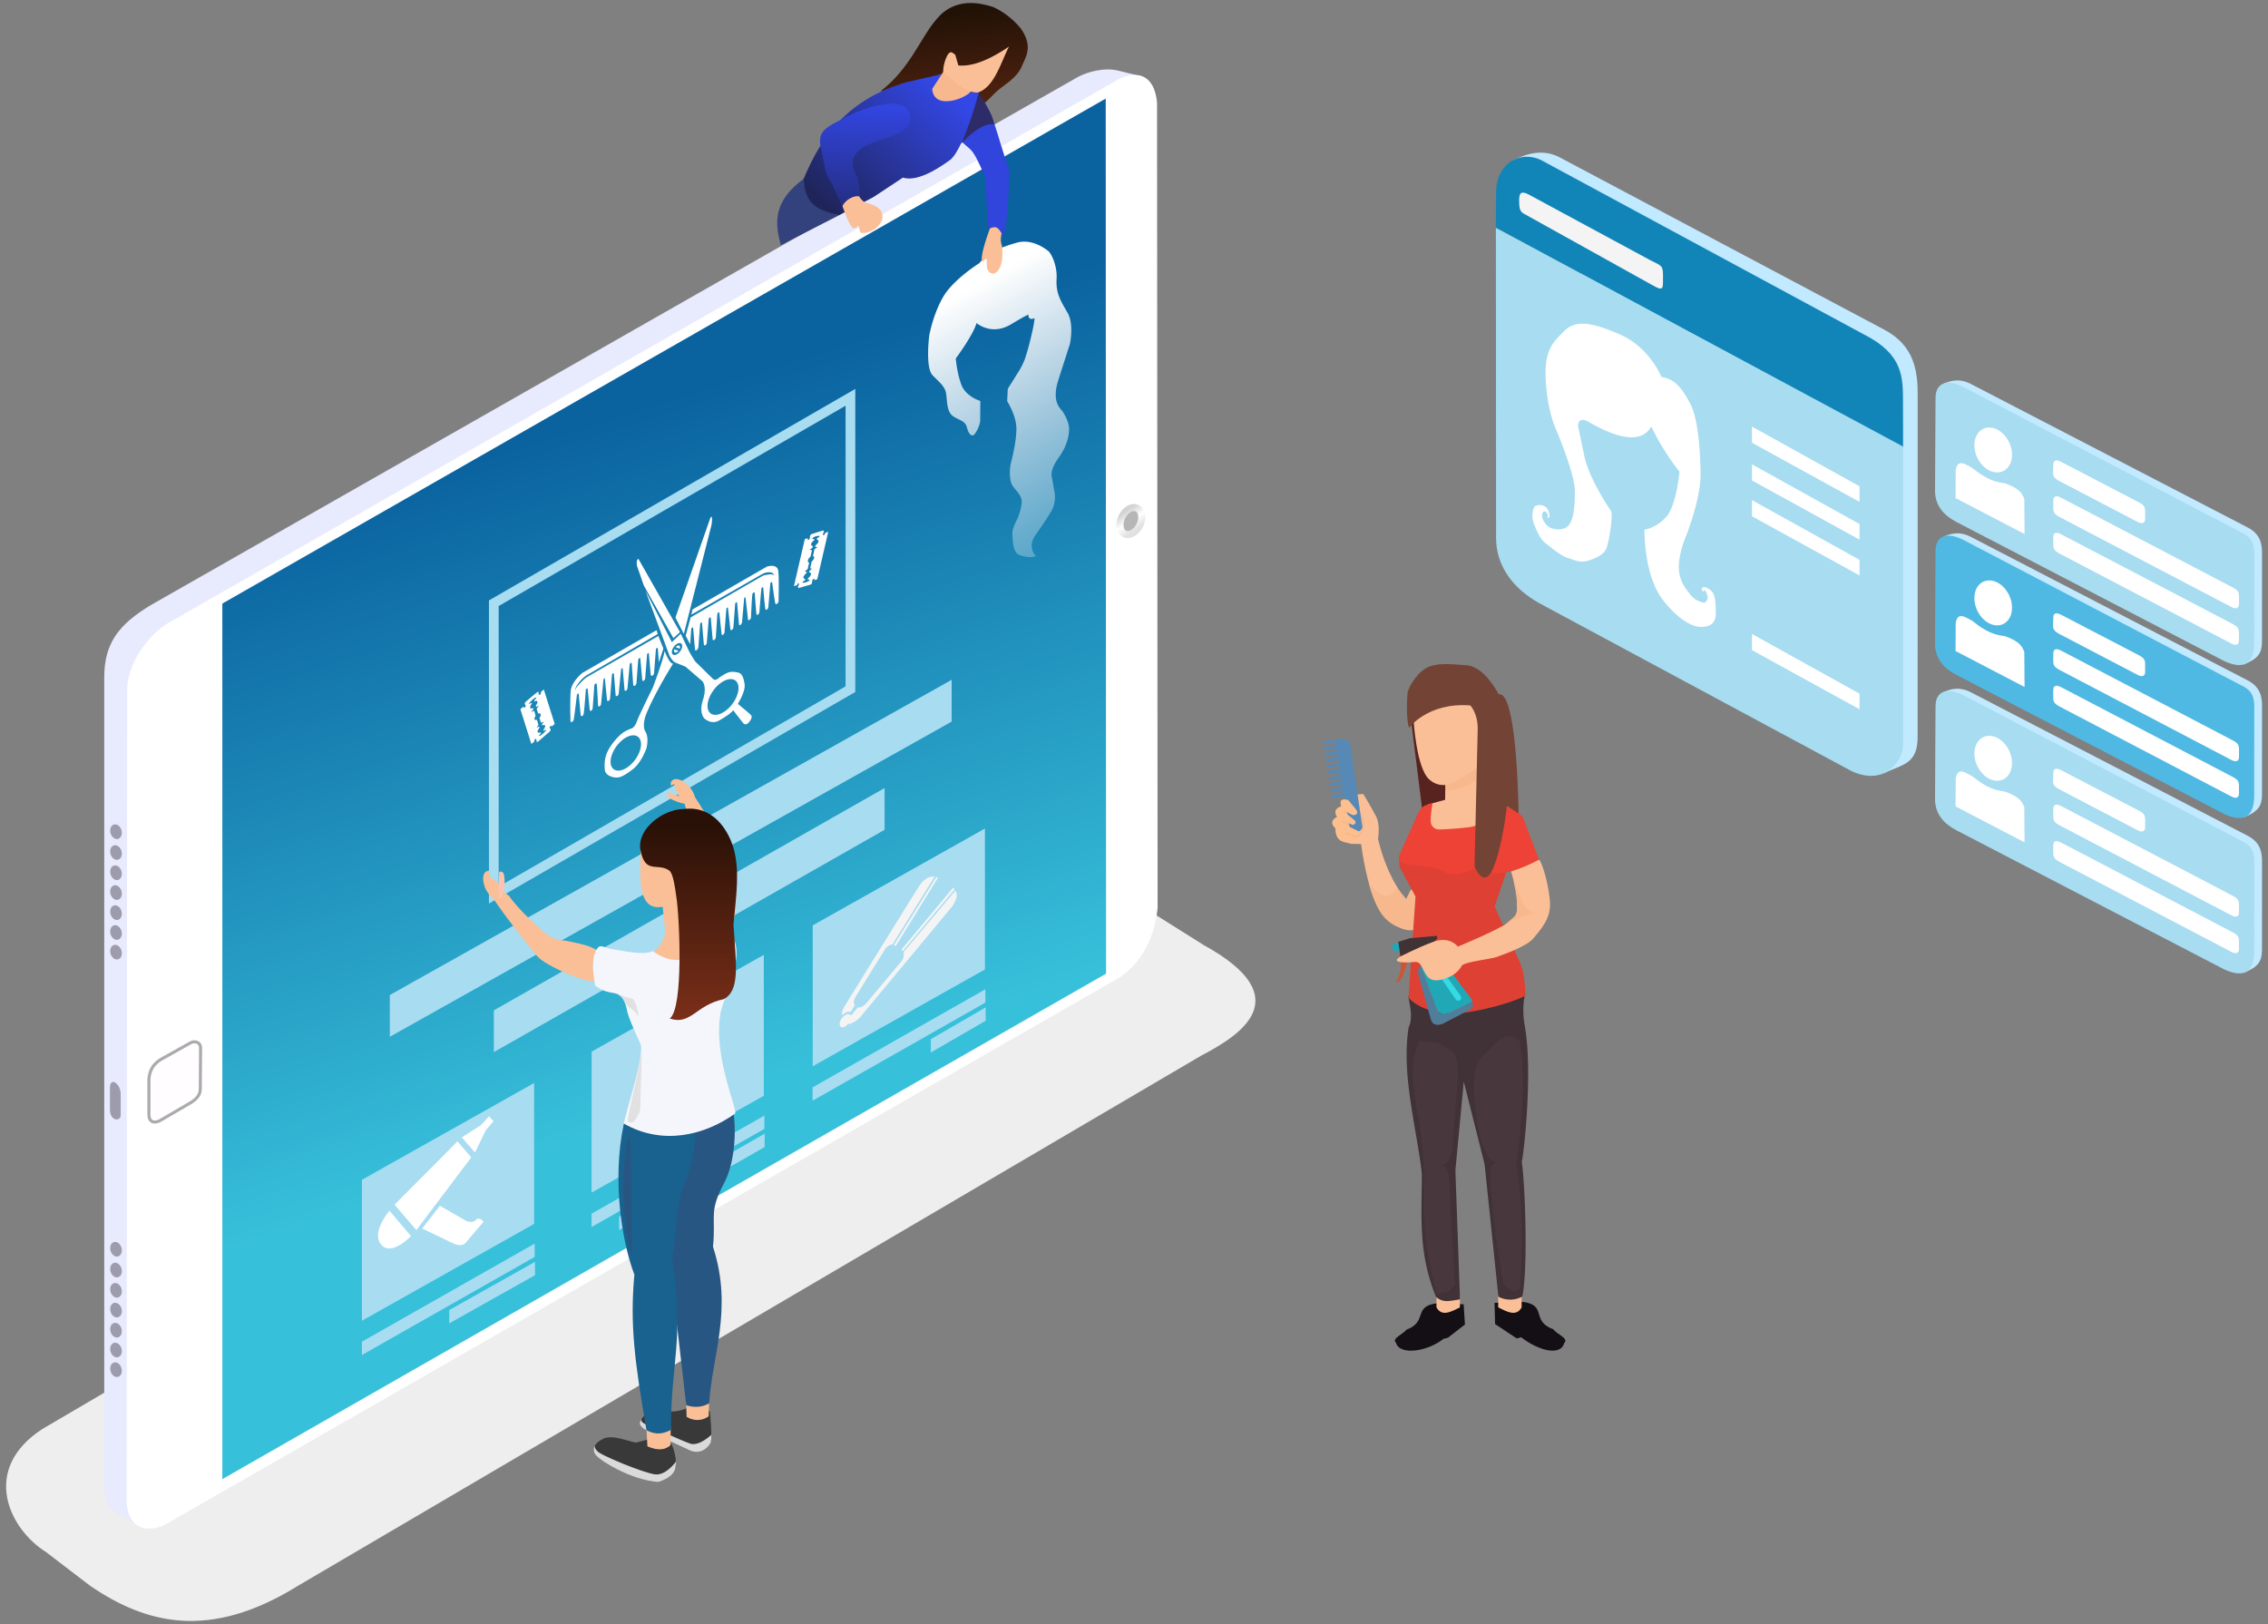 <svg xmlns="http://www.w3.org/2000/svg" xmlns:xlink="http://www.w3.org/1999/xlink" width="585.827" height="419.528" viewBox="0 0 155 111" xmlns:v="https://vecta.io/nano"><rect x="0" y="0" width="155" height="111" fill="#808080" stroke="none"/><style><![CDATA[.B{fill:#fabf97}.C{fill:#fff}.D{fill:#f7b88d}.E{fill:#c1e9ff}.F{fill:#a7dcf1}]]></style><defs><linearGradient y2="207.801" x2="120.589" y1="202.479" x1="122.27" id="A" xlink:href="#R"><stop offset="0" stop-color="#1185b8"/></linearGradient><linearGradient y2="195.941" x2="55.049" y1="252.501" x1="37.109" id="B" xlink:href="#R"><stop offset="0" stop-color="#37c0da"/><stop offset="1" stop-color="#0a629f"/></linearGradient><linearGradient id="C" x1="5.574" y1="204.933" x2="6.6" y2="203.434" xlink:href="#R"><stop offset="0" stop-color="#e1e1e1"/><stop offset=".478" stop-color="#fff"/><stop offset="1" stop-color="#d3d3d3"/></linearGradient><linearGradient y2="199.819" x2="61.874" y1="191.525" x1="69.527" id="D" xlink:href="#R"><stop offset="0" stop-color="#3347e6"/><stop offset="1" stop-color="#1f255a"/></linearGradient><linearGradient y2="202.794" x2="67.362" y1="193.168" x1="67.737" id="E" xlink:href="#R"><stop offset="0" stop-color="#3245e0"/><stop offset="1" stop-color="#1f255c"/></linearGradient><linearGradient gradientTransform="matrix(-0.719,0,-0.082,0.719,121.703,175.616)" y2="31.944" x2="64.004" y1="14.89" x1="65.909" id="F" xlink:href="#R"><stop offset="0" stop-color="#211206"/><stop offset="1" stop-color="#7d3019"/></linearGradient><linearGradient y2="241.618" x2="53.998" y1="255.204" x1="53.998" id="G" xlink:href="#R"><stop offset="0" stop-color="#7e3019"/><stop offset="1" stop-color="#291107"/></linearGradient><linearGradient id="H" x1="40.471" y1="189.883" x2="40.471" y2="210.537" xlink:href="#R"><stop offset="0" stop-color="#fff"/><stop offset="1" stop-color="#fff" stop-opacity=".265"/></linearGradient><path id="I" d="M145.412 52.525c.975-.332 2.386-.964 4.274-.026l42.603 23.46c1.81 1.026 2.03 2.525 1.806 4.263l-1.635 14.35c-.223 1.73-.834 2.69-3.37 3.65z"/><path id="J" d="M143.832 54.866c.28-2.413 2.163-3.21 4.84-1.734l42.846 23.843c1.81 1.06 1.365 2.748 1.184 4.364l-1.548 13.555c-.482 3.486-2.398 4.1-5.128 2.818l-41.112-22.687c-1.882-1.062-3.047-2.555-2.9-4.84z"/><path id="K" d="M161.1 71.583c.12-.908.704-.852 1.47-.414l26.07 14.49c.86.48 1.03.737.893 1.72l-.125 1.084c-.097.687-.668.777-1.272.422l-26.427-14.712c-.423-.3-.86-.54-.75-1.352z"/><path id="L" d="M161.762 65.747c.12-.908.704-.852 1.47-.414l11.707 6.477c.86.48 1.03.737.893 1.72l-.13 1.083c-.097.687-.668.777-1.272.422l-12.1-6.722c-.423-.3-.86-.54-.75-1.352z"/><path id="M" d="M155.815 77.008l.605-5.712c-.27-.86-.513-1.718-2.946-2.578-2.238-.194-3.72-1.406-5.006-2.508-1.02-.56-2.153-1.512-2.684.418l-.535 4.528z"/><path id="N" d="M160.422 77.527c.12-.908.704-.852 1.47-.414l26.07 14.49c.86.48 1.03.737.893 1.72l-.125 1.084c-.097.687-.668.777-1.272.422L161.03 80.12c-.423-.3-.86-.54-.75-1.352z"/><path id="O" d="M94.91 238.683a.491.648 16.284 0 1-.71.233.491.648 16.284 0 1-.08-.87.491.648 16.284 0 1 .71-.233.491.648 16.284 0 1 .08.87z"/><path id="P" d="M18.762 245.04l15.054 8.546v1.163l-15.054-8.546z"/><path id="Q" d="M-390.966 228.14v1.078l7.17-4.14v-1.04z"/><linearGradient id="R" gradientUnits="userSpaceOnUse"/></defs><g transform="matrix(1.012 0 0 1.012 -5.92 -188.097)"><path d="M25.917 292.983l61.04-35.825c2.524-1.328 6.73-3.872.184-7.472l-10.936-6.877-67.49 39.55c-4.176 2.714-2.282 6.726.24 8.31l3 2.294c3.77 2.565 8.042 3.674 13.964.02z" fill="#eee"/><g transform="matrix(.415 0 .047 .415 74.29 189.972)"><use xlink:href="#I" class="E"/><use xlink:href="#J" class="F"/><g class="C"><use xlink:href="#K"/><use xlink:href="#L"/><use xlink:href="#M"/><ellipse transform="matrix(1 0 .064 .998 0 0)" ry="3.665" rx="2.993" cy="63.453" cx="148.2" paint-order="markers stroke fill"/><use xlink:href="#N"/></g></g><g transform="matrix(-.775 0 0 .775 86.934 62.763)"><path d="M5.164 165.497l1.95-.483c1.3-.342 2.747.113 3.523.5l80.89 46.076c2.763 1.68 4.024 3.306 4.016 6.323v70.146c.022 1.168-.267 2.12-.91 2.497l-2.043 1.247z" fill="#e8eafd"/><path d="M3.803 167.748c.27-2.514 1.808-2.73 3.307-2.032l82.75 47.35c1.1.53 3.635 3 3.685 5.86l.047 70.54c.018 2.37-1.54 3.088-3.355 2.22l-83.176-47.68c-.208-.178-2.85-1.66-3.307-6.048z" class="C"/><path d="M8.275 167.433l76.976 44v76.29L8.244 243.68z" fill="url(#B)"/><path d="M87.148 250.15c.003-.518.518-.65.886-.437l2.6 1.453c.794.506.933 1.083 1.016 1.665v3.118c-.017.806-.602.733-.992.52L87.97 254.9c-.472-.306-.81-.65-.8-1.23z" fill="#fffdff" stroke="#ababab" stroke-width=".265"/><path d="M94.11 254.148v1.88c.004.548.947.52.937-.54v-1.846c-.003-1.053-.94-.355-.937.508z" fill="#9d9cad"/><path d="M5.196 204.322a1.241.858 63.696 0 1 .554-1.252 1.241.858 63.696 0 1 1.218 1.094 1.241.858 63.696 0 1-.554 1.252 1.241.858 63.696 0 1-1.218-1.094z" fill="#b6b6b6" stroke="url(#C)" stroke-width=".612" stroke-linejoin="round" stroke-dashoffset="2.296" paint-order="markers stroke fill"/><g fill="#9d9cad"><use xlink:href="#O" paint-order="markers stroke fill"/><use xlink:href="#O" y="-1.751" paint-order="markers stroke fill"/><use xlink:href="#O" y="-3.476" paint-order="markers stroke fill"/><use xlink:href="#O" y="-5.239" paint-order="markers stroke fill"/><use xlink:href="#O" y="-7.053" paint-order="markers stroke fill"/><use xlink:href="#O" y="1.73" paint-order="markers stroke fill"/><use xlink:href="#O" y="3.441" paint-order="markers stroke fill"/><use xlink:href="#O" y="36.38" paint-order="markers stroke fill"/><use xlink:href="#O" y="34.629" paint-order="markers stroke fill"/><use xlink:href="#O" y="32.905" paint-order="markers stroke fill"/><use xlink:href="#O" y="31.141" paint-order="markers stroke fill"/><use xlink:href="#O" y="29.327" paint-order="markers stroke fill"/><use xlink:href="#O" y="38.11" paint-order="markers stroke fill"/><use xlink:href="#O" y="39.821" paint-order="markers stroke fill"/></g><path d="M30.52 193.463l31.075 17.94v25.43l-31.075-17.94z" fill="none" stroke="#a7dcf1" stroke-width=".848"/><g class="F"><path d="M21.7 218.077l48.957 27.463v3.64L21.7 221.72zm5.844 9.43l34.05 19.37v3.64l-34.05-19.37zm-8.744 3.527l15.006 8.435v12.28L18.8 243.314z"/><use xlink:href="#P"/><path d="M18.733 246.618l4.783 2.767v1.163l-4.783-2.767zm19.335-4.578l15.006 8.435v12.28l-15.006-8.435z"/><use xlink:href="#P" x="19.258" y="11.004"/><path d="M37.992 257.623l12.68 7.23v1.163l-12.68-7.23zm20.09-4.418l15.006 8.435v12.28l-15.006-8.435z"/><use xlink:href="#P" x="39.273" y="22.16"/><path d="M58.006 268.79l7.473 4.198v1.163l-7.473-4.198z"/><path d="M18.602 180.393l8.83 5.437v2.36l-8.83-5.437zm41.885 23.02l12.6 7.363v1.078l-12.6-7.363z" fill-opacity="0"/></g></g><g transform="matrix(.415 0 .047 .415 74.29 200.298)"><use xlink:href="#I" class="E"/><use xlink:href="#J" fill="#4fb9e3"/><g class="C"><use xlink:href="#K"/><use xlink:href="#L"/><use xlink:href="#M"/><ellipse cx="148.2" cy="63.453" rx="2.993" ry="3.665" transform="matrix(1 0 .064 .998 0 0)" paint-order="markers stroke fill"/><use xlink:href="#N"/></g></g><g transform="matrix(.415 0 .047 .415 74.29 210.791)"><use xlink:href="#I" class="E"/><use xlink:href="#J" class="F"/><g class="C"><use xlink:href="#K"/><use xlink:href="#L"/><use xlink:href="#M"/><ellipse transform="matrix(1 0 .064 .998 0 0)" ry="3.665" rx="2.993" cy="63.453" cx="148.2" paint-order="markers stroke fill"/><use xlink:href="#N"/></g></g><path d="M108.02 196.694c.437-.188 1.754-.93 3.13-.216L133 208.076c2.18 1.108 2.37 2.902 2.354 4.604l-.002 22.89c.018 1.915-.998 1.895-2.3 2.52z" class="E"/><path d="M106.87 201.25l27.5 14.824-.007-2.997c0-1.768.014-3.294-2.675-4.646l-21.766-11.756c-1.36-.658-3.052.15-3.04 2.253z" fill="url(#A)"/><path d="M106.87 201.25l.012 20.89c-.018 1.972 1.188 3.477 2.868 4.43l21.114 11.354c2.224 1.06 3.485-.625 3.502-1.768l.004-20.133z" class="F"/><path d="M108.443 199.387c-.002-.49.126-.635.6-.408l8.23 4.446c.714.38.888.314.883 1.027l-.003.505c.014.572-.23.434-.748.146l-8.37-4.654c-.307-.2-.584-.167-.59-.86z" fill="#f4f4f4"/><g transform="matrix(1.013 1.142 0 1.013 520.212 430.049)" class="C"><use xlink:href="#Q"/><use xlink:href="#Q" y="2.516"/><use xlink:href="#Q" y="4.902"/><use xlink:href="#Q" y="13.824"/></g><path d="M53.787 281.17s.22 1.925-.005 2.222c-.276.367-.875.882-1.887-.044-.35-.327-2.28-.933-2.28-.933-.98-.207-.44-1.437.997-1.28.433.048.88.12 1.593-.16l.002.597c.547-.605 1.108-.642 1.58-.403z" fill="#393939"/><path d="M53.886 282.756s-.774.75-1.38.61c-.614-.2-3.073-1.333-3.073-1.333-.183-.082-.276-.183-.295-.298l-.07.172c-.043.22.147.332.28.458l2.99 1.39s.86.538 1.49-.424c.06-.177.063-.398.06-.575z" fill="#dadada"/><path d="M49.493 282.28c.035.127.07 1.27.07 1.27.553.202 1.093.323 1.56-.035l.023-1.294z" class="B"/><path d="M48.886 283.26c-.113.068-.412-.073-1.163-.254-.862-.22-1.207.055-1.207.055s-.72.33-.536.833c.19.52 2.795 1.935 4.303 2.044.512-.165.916-.452.982-.603.263-.238.357-1-.057-1.938 0 0-.07-.044-.084-.03l-.004.104c-.562.458-1.13.236-1.56.062l-.018-.446z" fill="#393939"/><path d="M51.452 284.626s-.632.862-1.33.805-3.825-1.33-3.96-1.6c-.2-.228-.145-.336-.144-.336-.025-.006-.217.4.155.708.257.306 2.286 1.603 4.123 1.74.001.002.86-.232 1.094-.754.078-.07.128-.625.102-.63z" fill="#dadada"/><path d="M49.13 242.952c-.1 2.294-.216 4.45 1.472 4.145l.162 1.54c.004.806-.422 1.182-.828 1.577 1.005 1.894.727 1.186 1.08 1.76 1.323-.985 3.62-1.197 3.735-3.14-.596-.368-1.63.254-1.683-.78l-.045-1.325-2.646-3.778zm3.038 37.544c.033.127.058 1.042.058 1.042a1.3 1.3 0 0 0 1.483-.035l.03-1.065z" class="B"/><path d="M52.107 260.692l-.99 10.716 1.075 9.35c.568.18 1.092.14 1.555-.136.162-3.1 1.635-6.345.252-10.565.215-2.094-.308-2.31.755-4.307.687-1.3.895-3.463.554-5.254-.077-.403-.345-.726-.5-1.096-.098.106-2.118 1.18-2.702 1.29z" fill="#285683"/><path d="M42.148 250.446c.45.587 3.374 1.882 3.917 1.66.052.018-.49-1.076.1-2.086-.557-.293-.78-.347-1.817-.572-.76-.164-.596-.003-1.303-.3-.718-.486-2.24-1.918-2.81-2.78l-.415-.313c-.172-.54-.745-.864-.917-.994-.013-.12-.01-.26.002-.397-.692-.034-.503 1.31.26 1.887.92 1.354 1.95 2.643 2.976 3.903z" class="B"/><path d="M39.856 244.834c.142.35.093 1.643-.322 1.734.03-.2.017-.522-.027-.688.034-.21.01-.45.038-.643l.016-.47c.06-.1.238-.025.295.065z" fill="#ffc2af"/><path d="M48.548 259.985c-.074.4-.3.724-.415 1.144-.98 3.612-.443 8.165.557 10.815-.305 3.38.016 5.823.817 10.496.766.42 1.313.15 1.665-.025-.066-4.297.956-6.282.047-11.686.354-.927.155-3.097.807-4.75.85-2.15 1.105-4.216.173-5.824-2.115.56-2.316.513-3.652-.17z" fill="#19618e"/><path d="M48.16 253.95c.118.636.448 1.29.97 2.485.187.877-.99 4.447-1.17 5.293 2.62 1.508 5.462.81 7.516-.654.286-.112-1.532-3.88-.952-6.885.185-.96 2.102-4.573.29-5.515-.66 1.368-1.39 1.628-2.656 2.016-.633.002-1.225.108-2.204-.583-.045-.01-.093-.008-.133.032-.584.208-1.6-.016-2.526-.16-.54-.085-.86-.334-1.05-.137-.632.653-.194 2.504-.208 2.562 1.086.907 1.726-.002 2.13 1.546z" fill="#f5f6fb"/><g class="B"><path d="M55.25 243.94c.394.387.445 3.838.032 4.254-.003.055-1.005-.896-2.168-.728-.057-.627.064-1.157.255-2.202.14-.766.19-.492.176-1.263-.174-.85-.76-2.53-1.34-3.387l-.13-.504c-.433-.366-.64-1.076-.693-1.286-.074-.013-.156.1-.206.083-.024-.007-.033-.102-.035-.177.234-.652 1.402.037 1.643.964.898 1.37 1.693 2.815 2.464 4.245z"/><path d="M50.946 239.67c.27.266 1.482.716 1.725.368-.196-.05-.49-.184-.625-.288-.206-.048-.42-.162-.61-.21l-.44-.165c-.125.014-.114.21-.053.297z"/></g><path d="M51.075 254.645c.955-.678.667-6.906.442-8.267-.07-.5-.2-1.532-.464-1.72-.8-.58-1.646.32-1.967-1.465-.176-1.417 1.604-2.69 2.91-2.692 2.015-.27 3.015 1.423 3.377 2.586.438 1.535.217 3.033.01 5.206.187 2.764.444 4.472-.668 5.047-1.864.38-2.212 1.788-3.64 1.303z" fill="url(#G)"/><path d="M47.498 252.947c.36.146.712.3 1.117.382.217.376.3.67.35 1.203-.58-.917-.536-.245-1.084-1.3zm1.702 3.76c.1.093-1.05 4.884-.964 4.853.367.487.917-.713.85-.866z" fill="#e1e1e1"/><path d="M48.417 262.316l.13 8.118c-.242.447-1.152-5.142-.13-8.118z" fill="#285683"/><path d="M38.39 192.412s.992 1.443 2.32 1.402 1.18.025 1.18.025a.42.42 0 0 0 .41.451c.008.45-.467 1.96-.525 2.075s-.115.517-.64 1.025l-.64.656-.04.812s.623 1.328.623 2.206-.287 1.837-.377 2.14-.107 1.1.107 1.542.623 1.025.63 1.42-.197.87-.295 1.025-.353.467-.336.828.008 1.23.45 1.665.918.713 1.132.722c0 0-.607-.918-.016-1.427s1.058-.968 1.14-1.107.254-.517.123-1.148l-.18-1.132s-.1-.476.476-.95.697-1.082.705-1.534-.353-1.287-.492-1.534-.68-1.017-.246-2.157l.795-2.034s.287-1.148-.156-2.173-.804-1.755-.746-2.706-.402-2-.55-2.198-1.074-1.476-2.124-1.78-2.026-.443-2.534-.057c0 0-1.755.098-2.444.886s-.943 2.058-.943 2.058-.295 2.034.23 2.854.828 1.246.902 1.714.025 1.238.45 1.788.836.77.96 1.328.303.722.426.763.46-.385.467-.73l.008-1.32s-1-.853-1.296-1.87-.36-1.935-.36-1.935 1.148-.886 1.402-1.59z" fill="url(#H)" transform="matrix(1 -.567 0 1 33.411 37.039)"/><g transform="translate(-.15 .027)"><path d="M73.68 201.372c-.143.706-.1.75-.003 1.135.176 1.76-.724 2.195-1.006 1.485-.045-.112-.017-.66-.063-.693-.044 0-.24.26-.267.216-.173-.28.226-1.457.513-2.264.524-.742.476-.15.826.12z" class="B"/><path d="M70.692 195.135c.948 1.06.826.34 1.814 2.598l.247 3.562c.46-.18.624-.24.994.508.398-1.487.33-2.973.42-4.46-.942-2.57-1.048-4.087-2.16-5.203z" fill="#3144db"/><path d="M69.64 190.792c-.143.174-3.955 1.366-4.154 1.187 2.205-1.696 2.788-4.02 4.154-5.25 1.106-.93 2.405-.75 3.453-.406a5.3 5.3 0 0 1 1.828 1.422c.888 1.26.346 1.927.02 2.71-.43.8-1.256 1.164-1.792 1.708 0 0-.26.286-.64.62-.36-.486-.624-.814-.833-.665-1.153.82-2.404 2.386-2.036-1.325z" fill="url(#F)"/><path d="M60.273 197.916c-2.008 1.48-1.99 2.9-1.54 4.474l3.928-2.015c-1.15-.303-2.27-.653-2.388-2.46" fill="#33417d"/><path d="M71.936 191.8c.96 1.69.985 1.616 1.212 2.43-.892-.182-2.175 1.236-2.175 1.236z" fill="#2d2b68"/><path d="M62.66 200.376c-1.175-.283-2.336-.586-2.388-2.46 1.21-2.913 3.038-5.4 6.91-6.516l2.477-.574-.682 1.005 2.603.215.52.054c-.806 2.934-1.514 4.197-1.918 4.525-.5.36-2.123 1.548-3.21 1.21l-1.97 1.303z" fill="url(#D)"/><path d="M63.407 197.3l.292.47c.085 1.17.38 1.502.698 1.74 2.203.43.926 2.19-.247 2.05-.12-.014-.117-.475-.174-.472-.034.028-.272.19-.32.175-.312-.108-.672-1.264-.96-2.07l-.254-1.51.127-.762z" class="B"/><path d="M67.47 193.74c.03 1.752-3.607 1.244-3.888 2.996-.078.685.45.768.493 2.37-.487-.104-1.045.305-1.193.675l-.74-1.62c-.472-.658-.447-1.19-.642-2.034-.37-1.44.03-1.585 2.03-2.583 2.632-1.12 3.867-.8 3.94.196z" fill="url(#E)"/><path d="M71.62 191.92c-.178.5-2.563 1.457-2.666-.076l.965-1.485z" class="D"/><path d="M70.72 190.258c.99.093 2.154-.416 3.415-1.27-.6 1.212-1 2.72-2.094 3.1-.91.024-1.595-.8-2.348-1.37a2.55 2.55 0 0 1 .292-1.155c.223-.36.36-.123.52-.038z" class="B"/></g><path d="M108.697 273.78c1.67.22.508 1.285 2.056 1.853.206.32 1.07.607.732.925-.25.917-1.765.5-2.906-.388l-.3.076-1.463-.968-.038-1.434zm-5.842.1c-1.6.2-.56 1.238-2.035 1.78-.196.303-1.02.578-.697.88.24.873 2.126.6 3.213-.267l.296-.074 1.147-.892-.087-1.366z" fill="#140f15"/><path d="M102.857 273.38h1.583v.768c-.6.304-1.228.65-1.583 0zm5.753 0h-1.583v.768c.6.304 1.228.65 1.583 0z" paint-order="markers fill stroke" class="B"/><path d="M108.825 253.073s-.222.856-.007 2.053c.54 2.997-.017 8.322-.197 9.19.227 1.647.425 7.2.033 9.1a1.69 1.69 0 0 1-1.614.012l-.934-8.95-1.405-5.57-.566 5.992.312 8.71c-.756.113-1.125.244-1.616-.16-1.206-2.933-.977-5.357-.958-8.3-.345-3.092-1.408-6.725-.895-9.903.307-.707.085-1.414-.02-2.12 0 0 4.014.34 7.867-.072z" fill="#413237"/><path d="M105.946 263.113c.25.656.5 1.154.93 1.242-.52.244-.4.774-.358 1.435.15 2.58.456 4.52.888 6.792.616.67.78.508 1.115.302.152-2.94.15-5.674-.253-8.5.377-2.864.63-6.058.2-8.25-1.108-.942-1.85.574-2.6 1.14-.97 1.038-.247 4.905.07 5.828zM103 256.287c.534.543 1.394.153 1.307 2.287l-.387 4.986c-.202.67-.328.896-.674.987.42.25.527.8.493 1.465l.356 6.6c-.495.684-.577.54-1.222.622-.54-2.018-.883-4.08-.87-6.22-.01-1.085.093-2.094-.083-3.3-.07-2.527-1.343-5.34-.2-7.575z" fill="#48373d"/><path d="M101.156 234.612a1473.96 1473.96 0 0 0 .833 6.65l2.386-.67-1.47-7.2z" fill="#58231f"/><path d="M103.46 239.79l-.016-1.168 2.198-1.11-.016 1.078s-.874 1.168-2.165 1.2z" class="D"/><path d="M101.312 234.53s.188 3.164 1.035 3.95 1.78.165 1.78.165 1.564-.896 1.608-1.062.138-.434.2-.496.4-.53.34-.738c.012-1.082.094-2.475-.42-2.938-.915-.826-2.884-.043-4.556 1.118zm.163 11.127c-.278.507-.637.98-.637.98s-1.258-1.3-1.928-4.118c.016-.065.147-.964-.114-1.487s-.882-1.552-.882-1.552l-.948.082.05 3.284.752.016s.425 3.546 1.487 4.804c.327.392 1.193 1.095 2 1.013s.212-3.023.212-3.023z" class="B"/><path d="M101.12 245.946l-.312.63-.6-.734s-.653 1.31-1.912-.306c0 0 .387 1.6 1.086 2.328s1.594.843 2.04.763.12-2.634.12-2.634z" class="D"/><path d="M100.48 243.42s-.3.637-.05 1.11l1.013 1.88-.474 6.797c.098.245 1.47 1.422 4.003 1.013s3.89-1.11 3.89-1.11.016-1.454-.408-2.337l-1.667-3.693.752-2.222-.376-1.65-5.768-.54z" fill="#de4034"/><path d="M103.442 239.874l-1.18.324-.3 2.38 4.587.3.012-3.05-.92-.22-.023-1.18s-.927.87-2.164.835l-.012.6z" class="B"/><ellipse ry="1.051" rx=".832" cy="241.48" cx="97.15" paint-order="markers fill stroke" class="D"/><path d="M97.047 236.246s.016-.523-.596-.474-1.29.18-1.29.18l.02.147.854-.114.033.188-.854.167.033.167.825-.106.04.192-.833.15.04.188.813-.13.037.184-.83.172.037.167.862-.127.05.2-.846.16.037.16.792-.127.04.188-.797.184.037.184.776-.123.045.176-.768.15.025.192.792-.118.025.167-.817.176.045.176.788-.118.04.192-.776.16.03.184.772-.118.04.16-.788.16.045.2.817-.127.36 2.145s.556.568.858-.03z" fill="#5689b6"/><path d="M96.925 239.906s-.727-.286-.5.41c0 0-.654.155-.278.72 0 0-.662.245-.106.776 0 0-.074.72.523.9s.768.098.768.098.327-.196 0-.368-.6-.22-.6-.22c-.063-.024-.09-.172.046-.14.18.05.586.225.624.22s.5-.173.066-.367a7.75 7.75 0 0 1-.976-.537c-.04-.02-.078-.205.095-.113s.612.286.612.286.376-.084.092-.34l-.57-.474c-.037-.03-.048-.172.115-.053a1.96 1.96 0 0 0 .394.209s.48-.003.168-.42l-.482-.584z" fill="#febf8f"/><path d="M101.79 251.066l1.11 2.998a.55.55 0 0 0 .743.229c.523-.22 1.626-.817 1.626-.817s.14.392-.05.507-1.936 1.013-1.936 1.013-.63.302-.81-.3l-.833-2.982s-.106-.392.147-.637z" fill="#507d9a"/><path d="M100.652 250.107s-.254.064-.23.335.127 1.242-.295 1.687c0 0 .092.144.272-.04s.624-1.554.6-1.814-.347-.168-.347-.168z" fill="#ce5433"/><path d="M100.305 249.535c-.104.012-.456.133-.456.133l.08.4h.537z" fill="#1ea9b9"/><path d="M100.282 249.466c.017.058.133.97.133.97l2.076-.757.42-.433-.023-.185-1.808.156c-.035.006-.797.248-.797.248z" fill="#413236"/><path d="M105.262 253.498s-.058-.243-.283-.49-1.762-2.415-1.762-2.415l-1.427.48 1.11 2.993s.26.4.63.266 1.733-.832 1.733-.832z" fill="#21a8b7"/><path d="M103.613 251.9l.874 1.217c.142.184-.125.512-.36.196l-.9-1.315z" fill="#36dae3"/><path d="M107.897 244.726s.5 1.618.408 1.993.26.882-.637 1.47-3.366 1.6-3.366 1.6-.54-.735-1.65-.327-2.157.964-2.157.964-.745.353.052.422 1.017-.22 1.294.254.38 1.098 1.26.936 1.317-.67 1.456-.947 1.953-.45 2.357-.6 2.045-.705 2.496-1.27 1.213-1.317 1.11-2.496-.474-2.438-.693-2.76-1.928.76-1.928.76z" class="B"/><path d="M102.592 240.094l-.53.173s-.277.127-.45.53l-1.248 2.785s-.266.52.52.66 1.57.092 2.15.347.485.3.913.312 1.398-.08 1.883-.82.693.693.693.693.855.416 3.258-.855l-.97-2.542s-.08-.543-.843-.878l-1.444-.66-.335 1.225s-.208.543-1.132.66-1.976.162-2.09.15a.55.55 0 0 1-.497-.578c-.012-.474.127-1.202.127-1.202z" fill="#ed4235"/><path d="M101.005 235.02s1.242-1.732 4.134-1.52c0 0 .556.556.5 1.732l-.212 9.134s.605 1.585 1.242.163.948-4.232.948-4.232l.784.5s-.065-7.337-1.127-8.007l-.23-.065s-.93-1.83-2.108-1.928-2.124-.196-2.794.196-1.21 1.34-1.242 1.7-.098 1.846.114 2.337z" fill="#734335"/><path d="M108.035 245.25c.033.082.5 2.2.163 2.45l-.703.588s1.405-.752 2.075-.735c-.866-.41-.817-.5-1.536-2.304z" class="D"/><path d="M290.95 246.718c-1.1 6.405-8.758 22.026-8.758 22.026s-9.804 13.987-11.503 17.712-3.4 3.203-4.248 3.072-3.726-.85-6.47-.392-7.778 2.94-10.523 6.667-2.745 8.43-2.418 12.745 5.36 8.693 8.17 10.458 5.62 2.288 12.222 1.1 10.196-9.673 10.196-9.673 2.026-6.405-.72-12.484.26-12.157.26-12.157c6.275-12.418 20-26.2 20-26.2-2.876-1.634-6.2-12.876-6.2-12.876zm-28.5 47.16a11.277 11.277 0 0 1 0 22.553 11.277 11.277 0 0 1 0-22.553zm14.4-99.643l17.647 57.9s2.222 5.752 4.706 7.974l7.06 6.928 12.55 18.04s3.4 5.882.26 13.726 1.046 14.248 1.046 14.248 4.967 7.582 10.588 7.712 8.497-.523 9.935-1.176c0 0 .62-.752 1.176.523s6.863 12.94 7.32 13.595 1.993 1.993 3.627 1.013 2.8-2.418 1.47-4.608-9.248-13.203-9.248-13.203-.458-.294.163-1.013 5.294-5.654 4.477-11.242-2.026-8.954-4.935-11.2-5.588-4.248-9.183-4.314-4.706.294-4.706.294-2.614 1.013-4.38-1.797l-12.94-20.163s-3.693-7.582-5.36-12.288l-5.327-14.346-6.536 2.45zm23.203 52.484a3.791 3.791 0 1 1 0 7.582 3.791 3.791 0 0 1 0-7.582zm33.762 47.068a11.369 11.369 0 0 1 0 22.738 11.369 11.369 0 0 1 0-22.738zm-31.6-54.444l-4.806 1.664-21.722-51.115-5.084-17.562s-.347-2.9.116-3.697.786-1.04 1.202-.116 30.295 70.827 30.295 70.827zm-3.328-12.57l25.42-57.955s.994-2.08 1.34.046-.254 5-.416 5.592-20.197 67.8-20.197 67.8zm-.994 22.693l3.304 3.027s-3.744 1.386-3.304-3.027zm1.087-1.017l3.073 3.027s1.086-3.836-3.073-3.027zM285 228.026h-54.575s-7.647 1.83-8.366 8.04-.173 22.807-.173 22.807 1.322 1.76 2.33-.127c.523-2.418 2.353-16.928 2.353-16.928.116-.385 1.178-.7 1.307-.065.065 1.1 1.503 16.928 1.503 16.928.3.703 1.65 1.56 2.092.065.523-1.96 1.634-16.994 1.634-16.994.118-.5 1.166-.545 1.307 0 .196 1.1 1.57 16.863 1.57 16.863.267.73 1.45 1.545 2.092 0 .345-3.366 1.307-16.6 1.307-16.6.095-.622 1.373-.907 1.634 0 .392 1.373 1.1 16.797 1.1 16.797.367 1.486 2.222 1.012 2.15.083l1.802-17.192c.365-.47.713-.633 1.017 0l1.618 17.054c.75.993 1.483 1.3 2.172.092l1.433-17.1c.462-.6.924-.715 1.386.046l1.34 17.1c.838.985 1.58 1.124 2.172-.046l1.802-17.1c.358-.443.736-.586 1.155-.046l1.386 17.008c.8 1.15 1.474 1 2.08.046l1.7-17.008c.568-1.192 1.303-.348 1.433-.046l1.155 16.915c.87 1.407 1.627 1.27 2.3.092l1.386-16.96c.438-.58.918-.712 1.48 0l1.48 17.192c.925 1.297 1.52.718 2.08-.046l1.433-17.24c.557-.682.915-.235 1.294.092l1.386 16.96c.887 1.125 1.7 1.307 2.403.092l1.386-17.1c.462-.893.924-.373 1.386.046l.786 10.815 3.328-8.134-3.697-11.37-53.103-.046s-6.24 1.85-7.533 3.8-.092-.832.37-1.433 3.56-3.836 8.227-3.836l51.577-.185zm26.43 0h54.575s7.647 1.83 8.366 8.04.173 22.807.173 22.807-1.322 1.76-2.33-.127c-.523-2.418-2.353-16.928-2.353-16.928-.116-.385-1.178-.7-1.307-.065-.065 1.1-1.503 16.928-1.503 16.928-.3.703-1.65 1.56-2.092.065-.523-1.96-1.634-16.994-1.634-16.994-.118-.5-1.166-.545-1.307 0-.196 1.1-1.57 16.863-1.57 16.863-.267.73-1.45 1.545-2.092 0-.345-3.366-1.307-16.6-1.307-16.6-.095-.622-1.373-.907-1.634 0-.392 1.373-1.1 16.797-1.1 16.797-.367 1.486-2.222 1.012-2.15.083l-1.802-17.192c-.365-.47-.713-.633-1.017 0l-1.618 17.054c-.75.993-1.483 1.3-2.172.092l-1.433-17.1c-.462-.6-.924-.715-1.386.046l-1.34 17.1c-.838.985-1.58 1.124-2.172-.046l-1.802-17.1c-.358-.443-.736-.586-1.155-.046l-1.386 17.008c-.8 1.15-1.474 1-2.08.046l-1.7-17.008c-.568-1.192-1.303-.348-1.433-.046l-1.155 16.915c-.87 1.407-1.627 1.27-2.3.092l-1.386-16.96c-.438-.58-.918-.712-1.48 0l-1.48 17.192c-.925 1.297-1.52.718-2.08-.046l-1.433-17.24c-.557-.682-.915-.235-1.294.092l-1.386 16.96c-.887 1.125-1.7 1.307-2.403.092l-1.386-17.1c-.462-.893-.924-.373-1.386.046l-.786 10.815-3.328-8.134 3.697-11.37 53.103-.046s6.24 1.85 7.533 3.8.092-.832-.37-1.433-3.56-3.836-8.227-3.836-51.577-.185-51.577-.185zm-113.725-4.958c-.062-.004-.128-.002-.2.007-1.155.14-8.62 2.195-8.62 2.195-.176.13-1.134.715-.208 2 .647 1.155.035 1.68-.335 1.68s-.682.215-1.052-1.08l-2.218.555 8.042 30.133 2.276-.53c.13-.078-.507-1.083.248-1.272.527-.132.97-.16 1.23 1.147.062 1.366.263 2.1 1.375 1.717l8.088-2.3s1.202-.266.878-1.375c-.046-.37-.418-.85-.555-1.213-.146-.387-.108-.92.204-1.067.224-.106.786-.537 1.044.698l2.357-.555-7.995-29.948-2.22.647c.3.704.03 1.346-.413 1.446-.317.07-.887.214-1.112-.983-.092-.5.1-1.848-.816-1.902zm-2.2 3.2c.7.002 1.23.186 1.25.472.033.458-1.57 1.144-1.57 1.144l.294.85c.36.098 1.83.23 2.124 1.307s-1.275 2.45-1.275 2.45l.36.948 2.026.26-1.7 1.373 1.144 4.183c.72.065 1.373.327 1.797 1.6s-.882 2.026-.882 2.026l1.144 4.248 2.092.36-1.438 1.307.13.62c.523.033 2.124 1.013 2.32 1.732s-1.34 2.32-1.34 2.32l.196.72s1.765-.033 1.83.425-1.83 1.2-2.353 1.373-2.712.556-2.876 0 1.405-1.176 1.405-1.176l-.294-.85c-.817 0-1.797-.654-2.157-1.6s1.373-2.32 1.373-2.32l-.26-.948-1.96-.36 1.438-1.1-1.078-4.346c-.915-.36-1.6-.752-1.83-1.7s.85-1.797.85-1.797l-1.078-4.38-2.157-.26 1.667-1.34-.23-.85c-.98 0-2.026-.72-2.255-1.503s1.307-2.418 1.307-2.418l-.26-.654s-1.895.098-1.96-.294 1.6-1.2 2.843-1.6a4.58 4.58 0 0 1 1.364-.21zm202.908-3.2c.062-.004.128-.002.2.007 1.155.14 8.62 2.195 8.62 2.195.176.13 1.134.715.208 2-.647 1.155-.035 1.68.335 1.68s.682.215 1.052-1.08l2.218.555-8.042 30.133-2.276-.53c-.13-.078.507-1.083-.248-1.272-.527-.132-.97-.16-1.23 1.147-.062 1.366-.263 2.1-1.375 1.717l-8.088-2.3s-1.202-.266-.878-1.375c.046-.37.418-.85.555-1.213.146-.387.108-.92-.204-1.067-.224-.106-.786-.537-1.044.698l-2.357-.555 7.995-29.948 2.22.647c-.3.704-.03 1.346.413 1.446.317.07.887.214 1.112-.983.092-.5-.1-1.848.816-1.902zm2.2 3.2c-.7.002-1.23.186-1.25.472-.033.458 1.57 1.144 1.57 1.144l-.294.85c-.36.098-1.83.23-2.124 1.307s1.275 2.45 1.275 2.45l-.36.948-2.026.26 1.7 1.373-1.144 4.183c-.72.065-1.373.327-1.797 1.6s.882 2.026.882 2.026l-1.144 4.248-2.092.36 1.438 1.307-.13.62c-.523.033-2.124 1.013-2.32 1.732s1.34 2.32 1.34 2.32l-.196.72s-1.765-.033-1.83.425 1.83 1.2 2.353 1.373 2.712.556 2.876 0-1.405-1.176-1.405-1.176l.294-.85c.817 0 1.797-.654 2.157-1.6s-1.373-2.32-1.373-2.32l.26-.948 1.96-.36-1.438-1.1 1.078-4.346c.915-.36 1.6-.752 1.83-1.7s-.85-1.797-.85-1.797l1.078-4.38 2.157-.26-1.667-1.34.23-.85c.98 0 2.026-.72 2.255-1.503s-1.307-2.418-1.307-2.418l.26-.654s1.895.098 1.96-.294-1.6-1.2-2.843-1.6a4.58 4.58 0 0 0-1.364-.21z" transform="matrix(.092 -.053 0 .092 23.966 222.549)" class="C"/><path d="M445.558 95.345l-.98-.752-21.046 21.7.98 1.013zm-1.7-1.47c-.196 0-4.02-3.366-7.94.5s-37.255 38.66-37.255 38.66-1.405 2.32-.784 3.268c0 0 2.386-.948 4.216.882l2.092-2.124s-1.307-2.124.425-4.02 14.74-15.36 14.74-15.36 1.275-1.144 3.53-.13zm-41.52 45.13s-1.172-2.015-2.898-1.868c-1.45.125-2.9 1.22-2.846 2.75.226 1.68.644 2.16 1.636 2.712.98.507 2.097.115 2.767-.228.065 0 .572.67 1.65.686s2.745.36 4.38-.686l45.55-28.7s3.798-3 1.494-6.88l-25.67 15.703s.556 2.94-.882 3.824l-17.843 11.1s-2.582.98-3.9-.5zm50.702-34.412l.752 1.307-25.784 15.882-.654-1.176z" transform="matrix(.136 -.078 0 .136 8.608 266.911)" fill="#f4f4f4"/><g class="C"><path d="M657.76 359.1c-1.248 0-30.18-3.466-30.18-3.466l.046 19.365 30.18-3.65zm1.988.406l.092 11.647 7.58-3.744 4.067-.092-.046-3.836-4.113-.23zm-34.8-3.8s-9.613.092-9.613 9.336 9.567 9.844 9.567 9.844zm4.53 21.26l9.567-.924 3.466 17.377s.832 3.697 2.68 3.882 1.57 4.113 1.57 4.113l-9.243.14s-1.987.14-3.235-4.9l-4.807-19.688z" transform="matrix(.132 -.152 .076 .089 -77.377 330.956)"/><path d="M110.32 220.822s.225.05.168-.198-.12-.485-.38-.596-.6-.063-.674.13-.176.63 0 1.074.407.97.66 1.2 1.23 1.017 1.636 1.115.744.37 1.4.17 1.018-.45 1.18-.765.442-1.967.365-2.535c0 0-1.44-2.077-1.804-3.628l-.456-2.175s0-.632.64-.296 3.356 2.023 4.31.352a16.47 16.47 0 0 0 1.903 3.049s-.204 2.306-.906 3.067-1.46.846-1.46.846-.05 2.964 1.158 4.623 2.303 1.9 2.303 1.9 1.34.32 1.355-.797-.112-1.36-.24-1.525-.484-.386-.597-.313-.135.147-.088.21.144.092.144.092-.055-.104-.005-.097.097.04.124.09.14.374.117.455-.104.316-.268.288-.603-.145-.89-.523-.774-.902-.79-1.838.427-1.975.427-1.975 1.072-2.627 1.042-4.38-.18-3.76-.715-4.752-1.003-1.63-1.926-1.767c0 0-.784-1.97-2.76-2.85s-3.058-1.004-3.793-.266-1.4 1.255-1.26 3.415.705 3.277.705 3.277 1.25 2.944 1.26 4.12-.13 2.21-.573 2.453c-.22.168-.93.256-1.315-.134s-.333-.723-.333-.723.07-.305.22-.203.19.23.18.255-.054.146-.054.146z"/></g></g></svg>